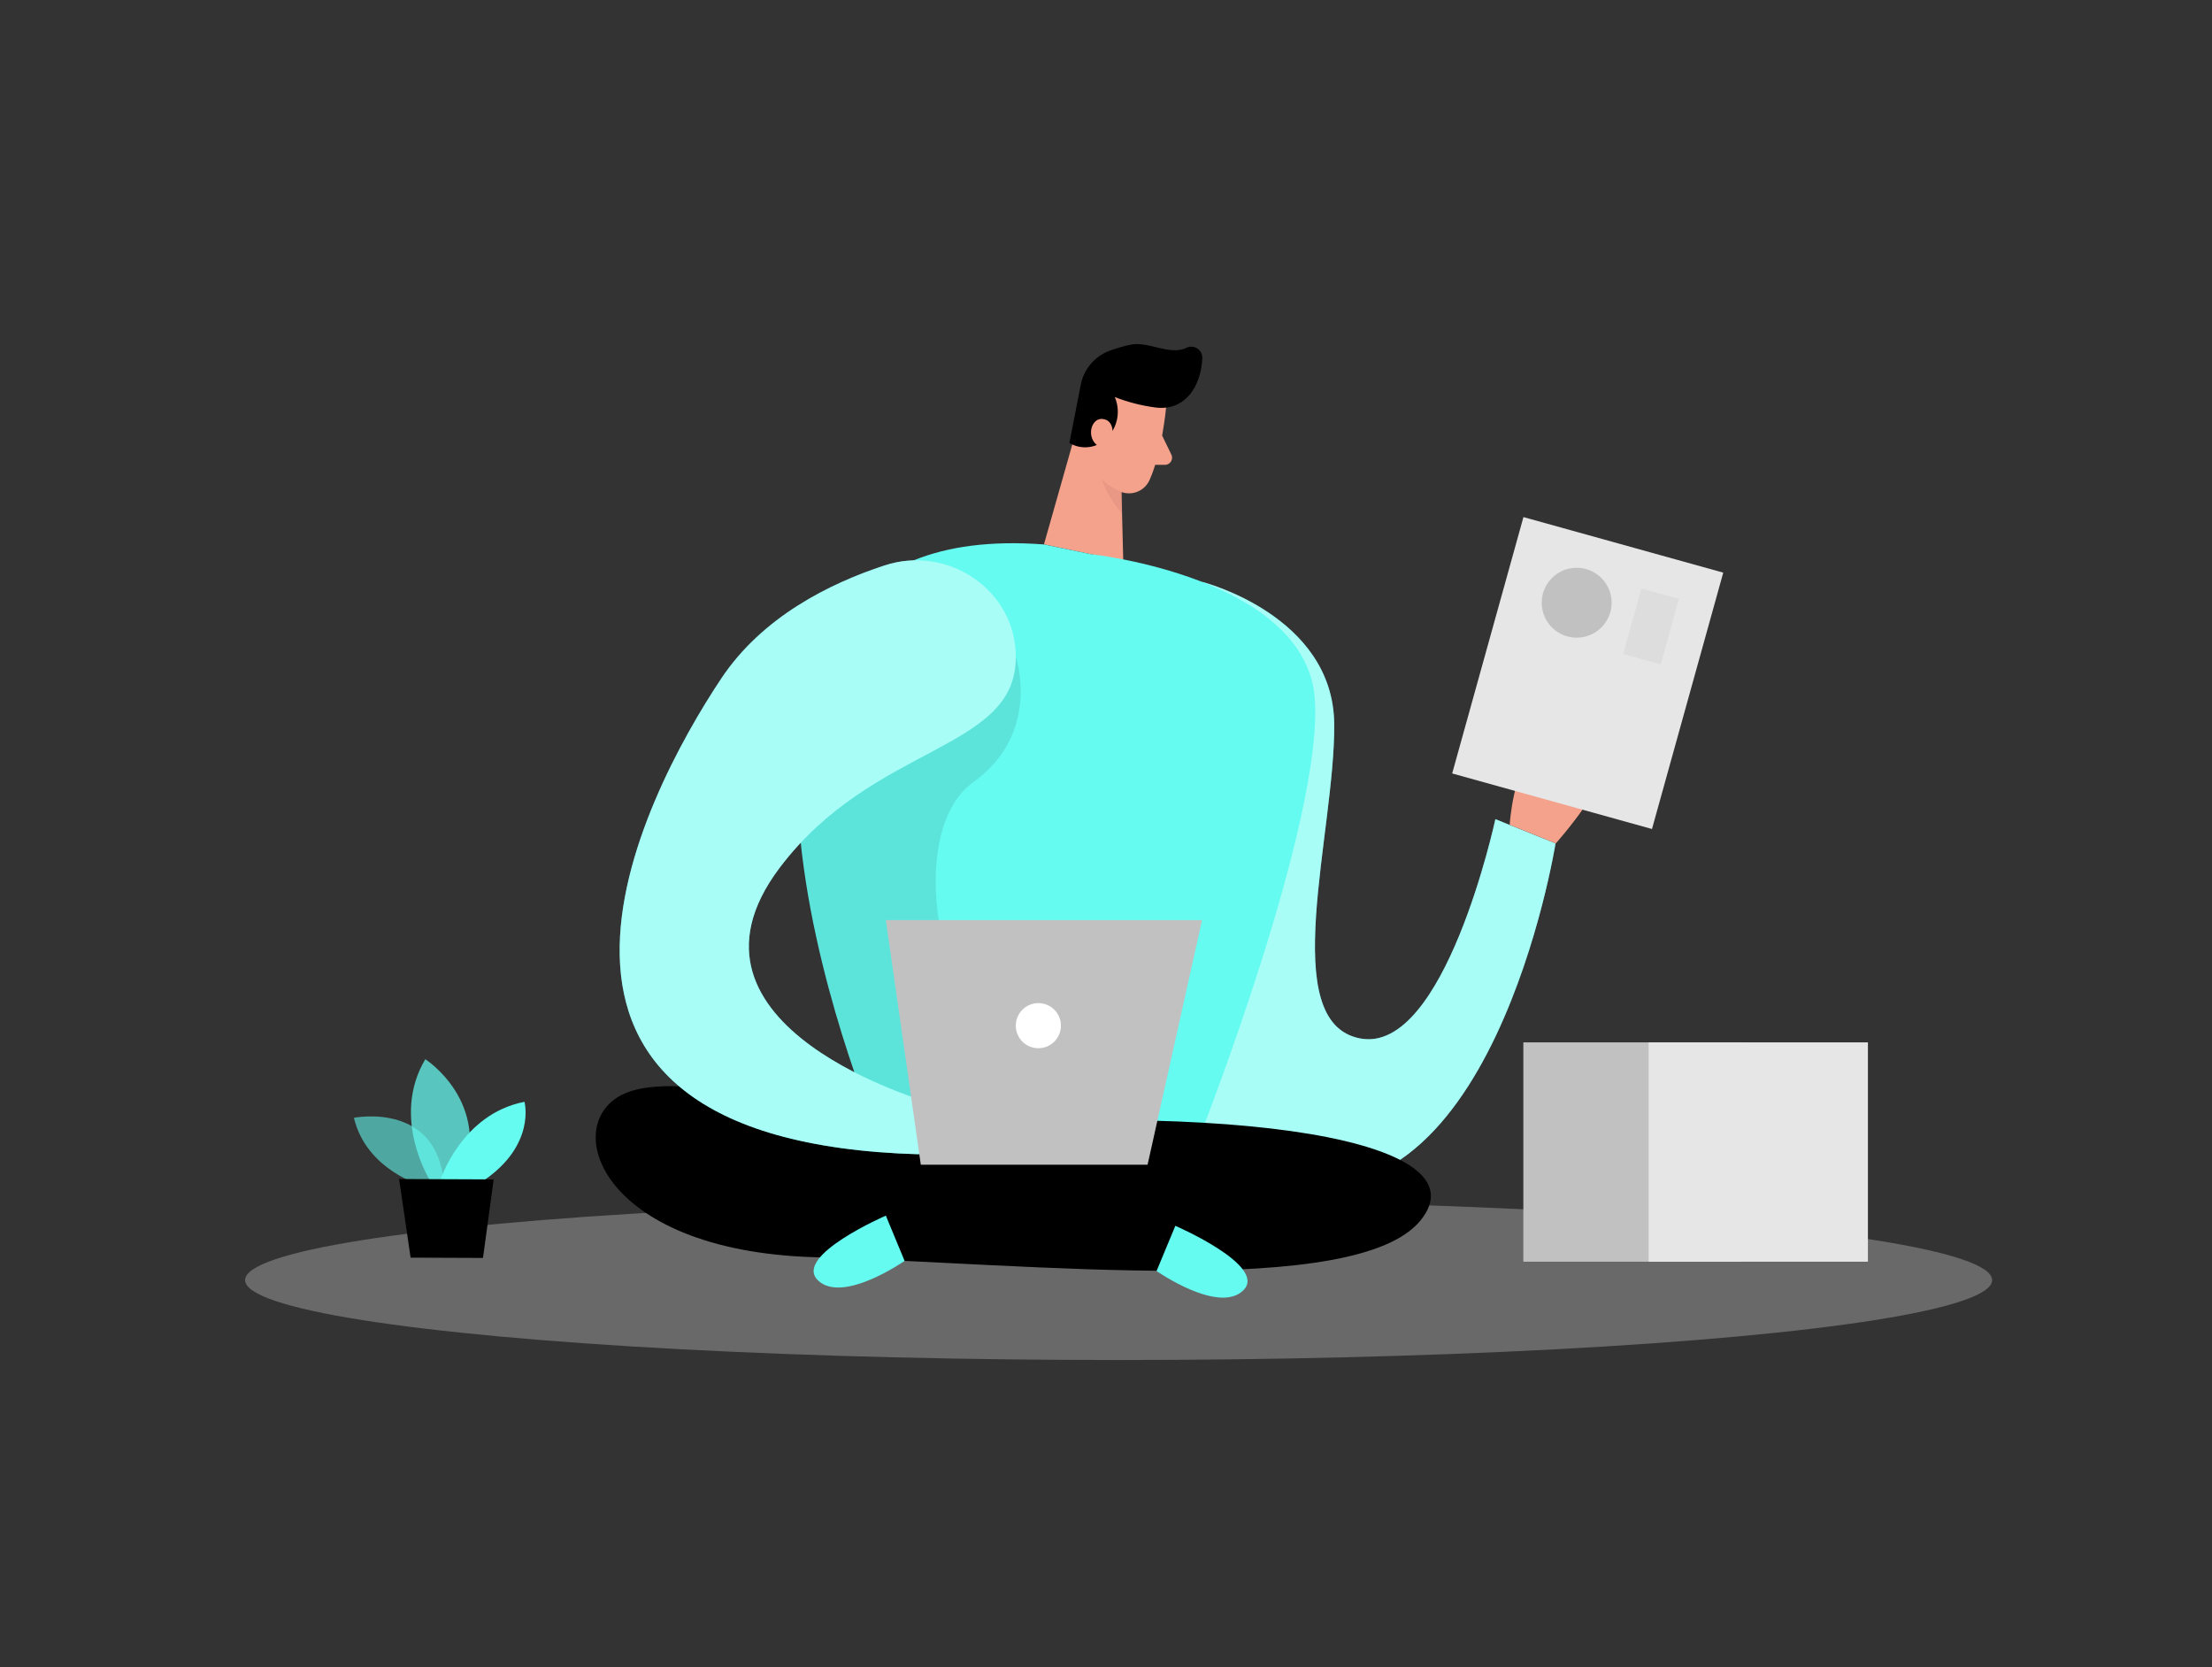 <svg xmlns="http://www.w3.org/2000/svg" xmlns:xlink="http://www.w3.org/1999/xlink" id="Layer_1" x="0px" y="0px" width="406px" height="306px" viewBox="0 0 406 306" xml:space="preserve">
<rect x="0" y="0" width="406" height="306" fill="#333333" stroke="none"/>
<path fill="#65FBF1" d="M220.631,106.797c0,0,24.086,6.09,24.258,26.096c0.173,20.006-10.688,54.86,4.812,57.713  s24.767-40.255,24.767-40.255l11.043,4.445c0,0-11.754,73.659-52.375,61.499C192.515,204.136,220.631,106.797,220.631,106.797z"></path>
<path opacity="0.44" fill="#FFFFFF" d="M220.631,106.797c0,0,24.086,6.09,24.258,26.096  c0.173,20.006-10.688,54.86,4.812,57.713s24.767-40.255,24.767-40.255l11.043,4.445c0,0-11.754,73.659-52.375,61.499  C192.515,204.136,220.631,106.797,220.631,106.797z"></path>
<ellipse opacity="0.3" fill="#E6E6E6" cx="205.314" cy="234.951" rx="160.329" ry="14.667"></ellipse>
<path opacity="0.58" fill="#65FBF1" d="M77.658,217.686c0,0-10.414-2.842-12.698-12.525  c0,0,16.128-3.258,16.585,13.389L77.658,217.686z"></path>
<path opacity="0.73" fill="#65FBF1" d="M78.926,216.66c0,0-7.267-11.5-0.863-22.248  c0,0,12.251,7.785,6.811,22.269L78.926,216.66z"></path>
<path fill="#65FBF1" d="M80.804,216.66c0,0,3.847-12.18,15.458-14.433c0,0,2.172,7.876-7.521,14.474L80.804,216.66z"></path>
<polygon points="73.252,216.397 75.364,230.83 88.65,230.881 90.609,216.468 "></polygon>
<polygon fill="#F4A28C" points="198.95,74.043 191.612,99.915 206.167,102.95 205.659,82.905 "></polygon>
<path opacity="0.31" fill="#CE8172" d="M205.964,87.279c-1.781-0.677-3.324-1.863-4.436-3.41  c0,0-0.375,4.912,4.415,10.373L205.964,87.279z"></path>
<path fill="#65FBF1" d="M191.612,99.926l8.627,1.786c0,0,39.483,4.253,41.087,26.542s-20.695,79.231-20.695,79.231h-59.824  C160.807,207.486,112.868,94.029,191.612,99.926z"></path>
<path opacity="0.09" d="M186.445,120.571c0,0,4.821,13.926-7.826,23.01  c-12.647,9.085-6.476,43.29,7.369,48.812c13.844,5.521-8.658,17.337-18.27,12.495c-9.612-4.842-10.932-8.12-10.932-8.12  s-8.901-25.73-9.846-42.143C145.998,138.211,186.445,120.571,186.445,120.571z"></path>
<path d="M160.807,207.486c0,0-33.678-11.978-45.97-6.862c-12.292,5.116-5.339,28.948,34.744,30.126  c40.083,1.177,99.399,7.724,111.163-6.771C272.508,209.485,228.142,201.72,160.807,207.486z"></path>
<path fill="#65FBF1" d="M186.445,120.571c0-12.251-12.414-20.625-24.065-16.798c-10.15,3.318-22.482,9.479-29.983,20.746  c-14.433,21.64-47.4,84.905,36.286,87.341l2.457-9.317c0,0-50.232-13.896-28.024-43.29  C160.37,136.395,186.496,137.927,186.445,120.571z"></path>
<path opacity="0.44" fill="#FFFFFF" d="M186.445,120.571c0-12.251-12.414-20.625-24.065-16.798  c-10.15,3.318-22.482,9.479-29.983,20.746c-14.433,21.64-47.4,84.905,36.286,87.341l2.457-9.317c0,0-50.232-13.896-28.024-43.29  C160.37,136.395,186.496,137.927,186.445,120.571z"></path>
<polygon fill="#C1C1C1" points="169.008,213.768 210.633,213.768 220.631,168.874 162.593,168.874 "></polygon>
<path fill="#F4A28C" d="M277.095,151.386c0,0,0.63-10.657,4.903-13.692c4.272-3.035,3.563,4.639,3.563,4.639  s4.272-4.994,7.836-2.669c3.563,2.324-7.836,15.133-7.836,15.133L277.095,151.386z"></path>
<rect x="272.479" y="99.304" transform="matrix(-0.964 -0.268 0.268 -0.964 539.268 320.909)" fill="#E6E6E6" width="38.043" height="48.811"></rect>
<rect x="299.566" y="108.932" transform="matrix(-0.964 -0.268 0.268 -0.964 564.411 307.239)" opacity="0.24" fill="#C1C1C1" width="7.146" height="12.464"></rect>
<path fill="#F4A28C" d="M214.023,74.845c0,0-0.731,8.181-3.045,13.297c-0.952,2.073-3.404,2.982-5.479,2.031  c-0.001-0.001-0.002-0.001-0.003-0.002c-2.558-1.197-5.674-3.563-5.806-7.987l-1.167-7.491c-0.151-3.123,1.683-6.003,4.578-7.187  C208.248,64.999,214.713,69.841,214.023,74.845z"></path>
<path d="M211.963,74.774c-2.517-0.338-4.983-0.976-7.35-1.897c1.074,2.509,0.555,5.415-1.319,7.399  c-1.792,1.977-4.735,2.402-7.014,1.015l2.03-10.363c0.471-3.038,2.572-5.572,5.471-6.598c1.23-0.44,2.488-0.8,3.766-1.075  c3.207-0.67,7.227,2.101,10.262,0.558c1.021-0.465,2.225-0.016,2.689,1.005c0.118,0.258,0.181,0.538,0.184,0.822  c-0.102,3.238-1.543,8.12-6.09,9.084C213.725,74.891,212.835,74.908,211.963,74.774z"></path>
<path fill="#F4A28C" d="M204.208,80.194c0,0,0.487-3.126-1.888-3.298c-2.375-0.173-3.126,4.323,0,5.308L204.208,80.194z"></path>
<path fill="#F4A28C" d="M213.292,79.92l1.705,3.521c0.313,0.651,0.04,1.435-0.61,1.748c-0.178,0.085-0.371,0.13-0.566,0.13h-3.188  L213.292,79.92z"></path>
<circle fill="#FFFFFF" cx="190.586" cy="188.251" r="4.141"></circle>
<path fill="#65FBF1" d="M162.593,223.116c0,0-16.981,7.358-12.505,11.835c4.477,4.476,15.946-3.522,15.946-3.522L162.593,223.116z"></path>
<path fill="#65FBF1" d="M215.729,224.984c0,0,16.98,7.349,12.494,11.825c-4.486,4.476-15.945-3.522-15.945-3.522L215.729,224.984z"></path>
<circle fill="#C1C1C1" cx="289.387" cy="110.624" r="6.415"></circle>
<circle fill="#E6E6E6" cx="290.99" cy="129.685" r="2.05"></circle>
<polygon fill="#E6E6E6" points="277.045,136.009 285.51,127.635 287.834,136.74 294.035,133.339 297.09,141.703 "></polygon>
<rect x="279.602" y="191.317" fill="#C1C1C1" width="40.245" height="40.255"></rect>
<rect x="302.602" y="191.317" fill="#E6E6E6" width="40.245" height="40.255"></rect>
</svg>